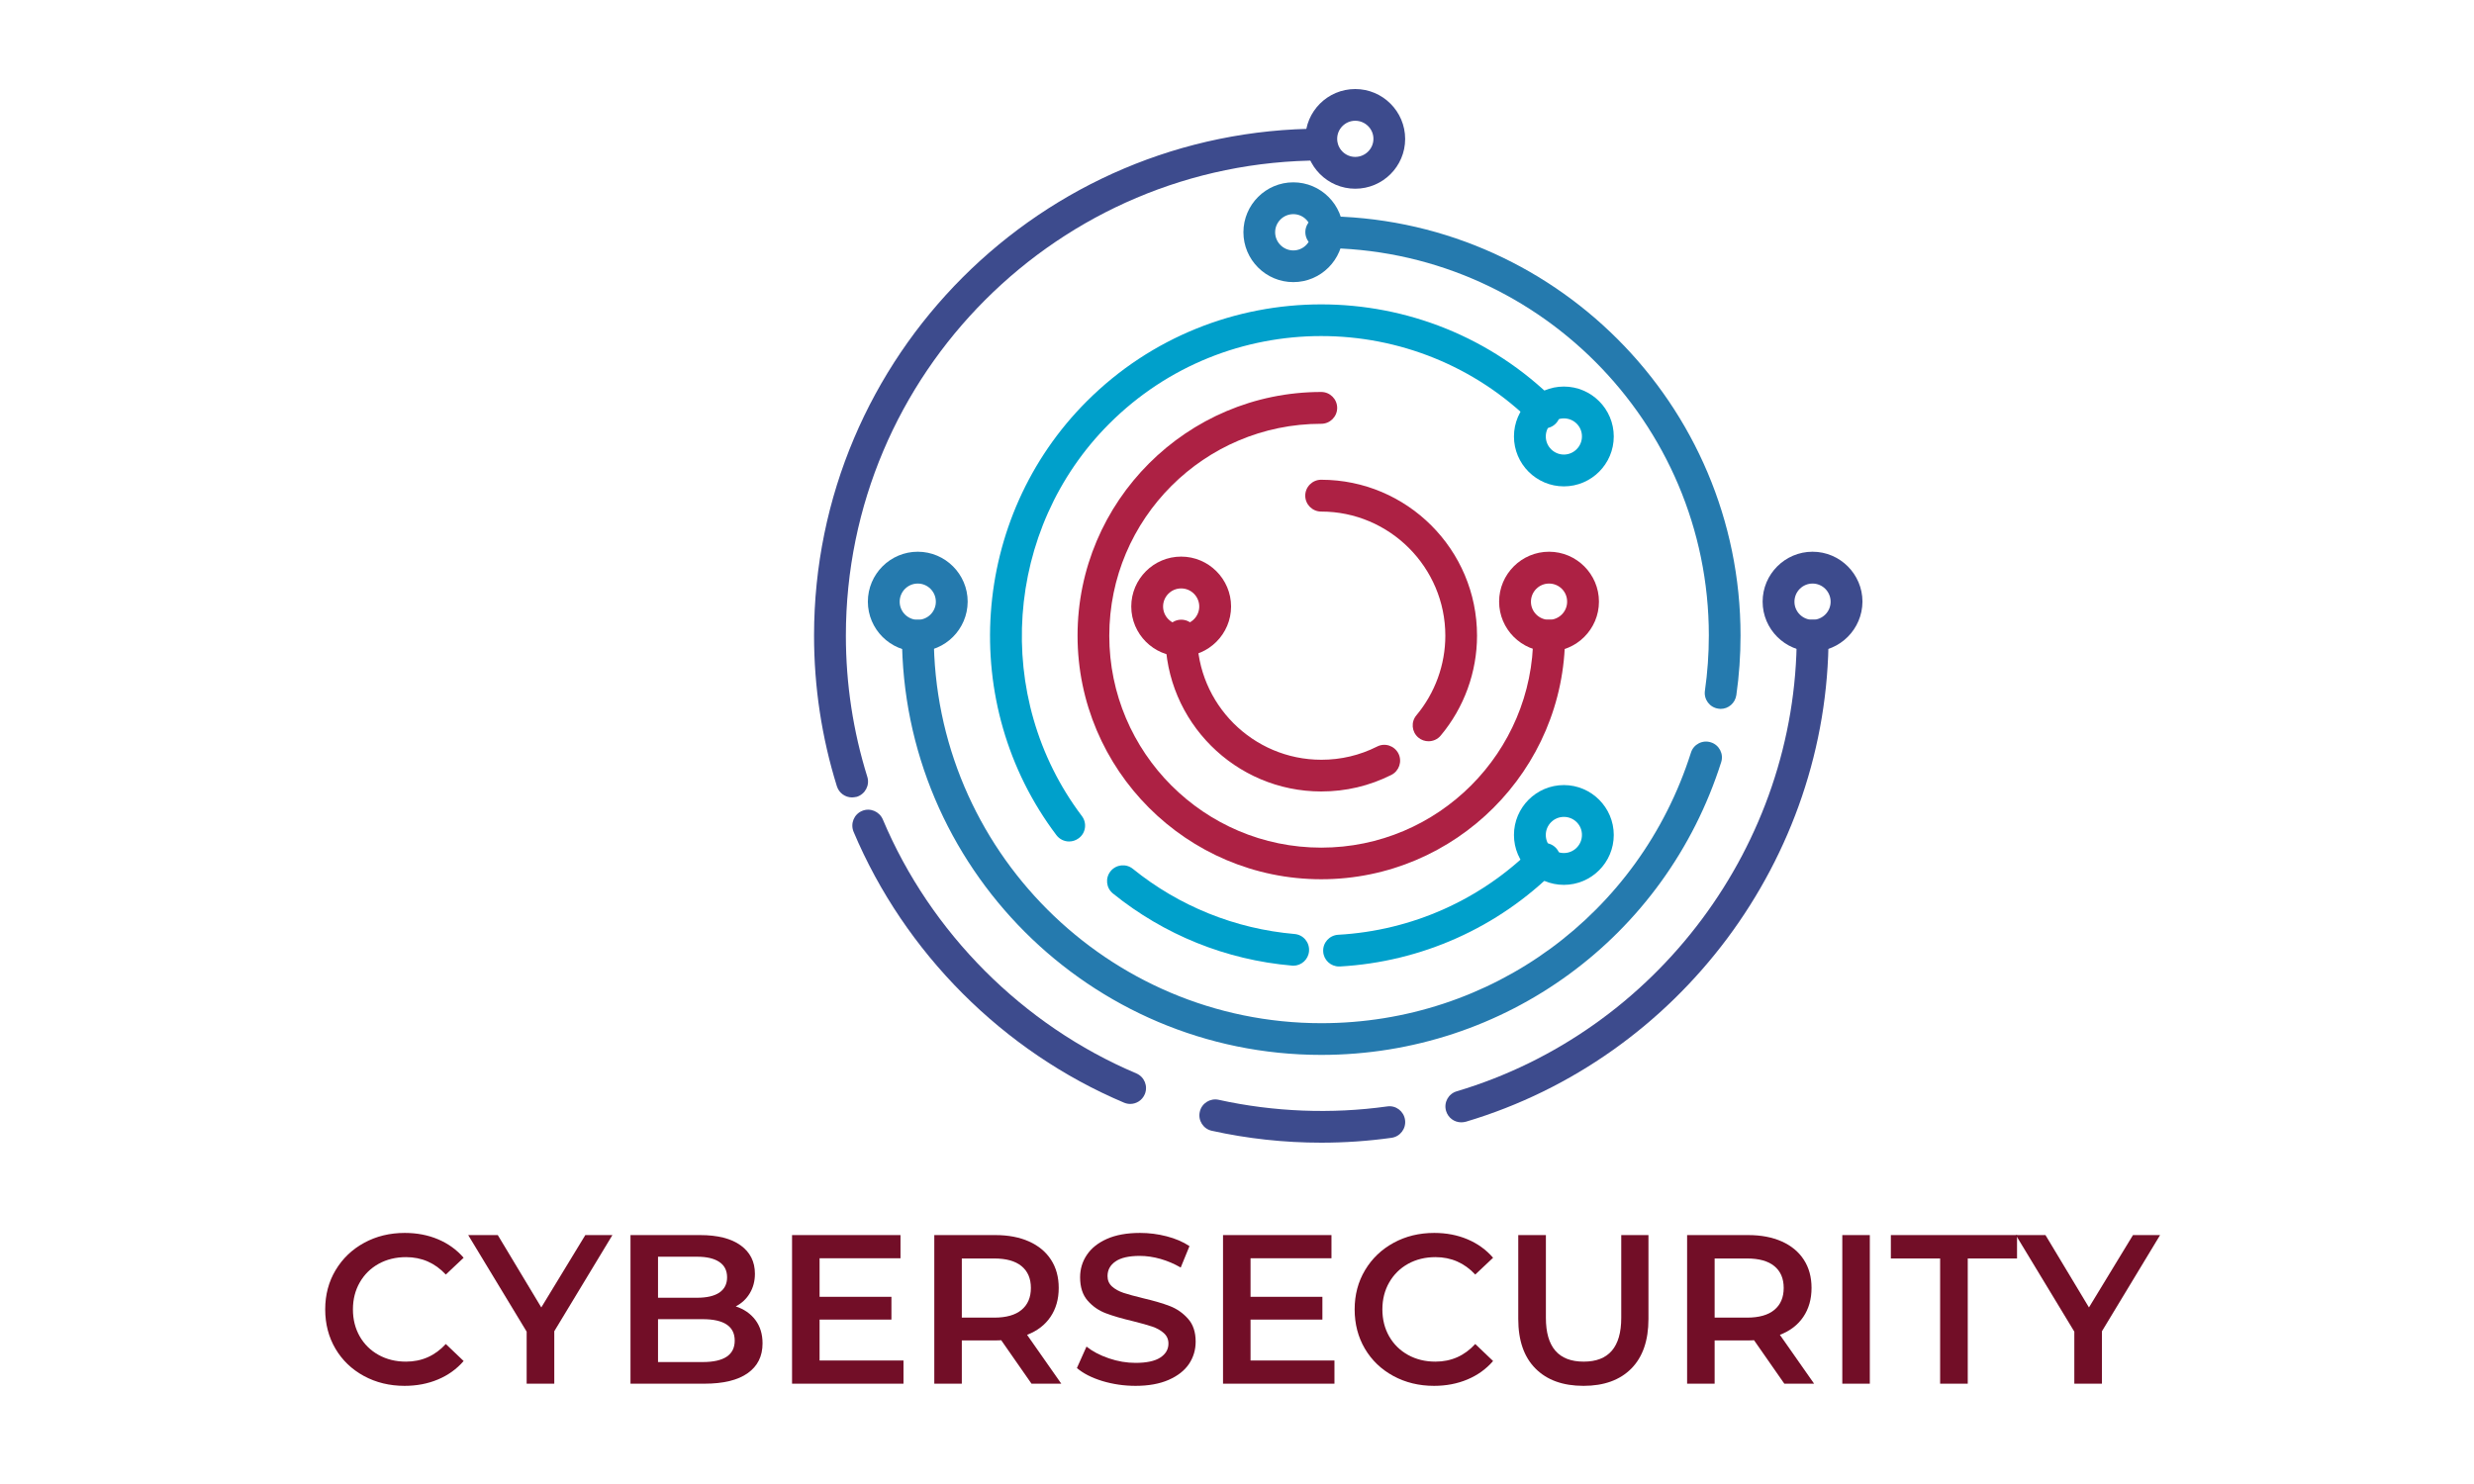 <svg xmlns="http://www.w3.org/2000/svg" xmlns:xlink="http://www.w3.org/1999/xlink" width="500" zoomAndPan="magnify" viewBox="0 0 375 225" height="300" preserveAspectRatio="xMidYMid meet" version="1.0"><defs><g/><clipPath id="4eb786299d"><path d="M 181 166 L 213 166 L 213 173.25 L 181 173.25 Z M 181 166 " clip-rule="nonzero"/></clipPath><clipPath id="7508b49966"><path d="M 197 13.5 L 213 13.5 L 213 29 L 197 29 Z M 197 13.5 " clip-rule="nonzero"/></clipPath><clipPath id="ad65ca01ed"><path d="M 267 83 L 282.715 83 L 282.715 99 L 267 99 Z M 267 83 " clip-rule="nonzero"/></clipPath></defs><rect x="-37.5" width="450" fill="#ffffff" y="-22.5" height="270" fill-opacity="1"/><rect x="-37.5" width="450" fill="#ffffff" y="-22.5" height="270" fill-opacity="1"/><path fill="#00a0cb" d="M 162.051 127.582 C 161.328 127.582 160.609 127.254 160.133 126.629 C 145.117 106.758 147.102 78.465 164.727 60.844 C 184.32 41.25 216.203 41.25 235.797 60.844 C 236.734 61.777 236.734 63.305 235.797 64.238 C 234.863 65.176 233.336 65.176 232.402 64.238 C 214.68 46.531 185.863 46.516 168.141 64.238 C 152.207 80.172 150.418 105.758 163.988 123.727 C 164.793 124.793 164.578 126.301 163.512 127.09 C 163.07 127.418 162.562 127.582 162.051 127.582 Z M 162.051 127.582 " fill-opacity="1" fill-rule="nonzero"/><path fill="#00a0cb" d="M 196.035 146.418 C 195.973 146.418 195.891 146.418 195.824 146.402 C 185.828 145.535 176.461 141.742 168.699 135.473 C 167.664 134.637 167.5 133.129 168.336 132.094 C 169.172 131.059 170.684 130.895 171.719 131.734 C 178.723 137.395 187.207 140.824 196.234 141.613 C 197.562 141.727 198.531 142.891 198.418 144.223 C 198.316 145.469 197.266 146.418 196.035 146.418 Z M 196.035 146.418 " fill-opacity="1" fill-rule="nonzero"/><path fill="#00a0cb" d="M 202.961 146.535 C 201.699 146.535 200.633 145.551 200.566 144.27 C 200.484 142.941 201.5 141.809 202.832 141.727 C 214.004 141.102 224.508 136.41 232.402 128.516 C 233.336 127.582 234.863 127.582 235.797 128.516 C 236.734 129.453 236.734 130.977 235.797 131.914 C 227.066 140.645 215.449 145.844 203.094 146.535 C 203.059 146.52 203.012 146.535 202.961 146.535 Z M 202.961 146.535 " fill-opacity="1" fill-rule="nonzero"/><path fill="#00a0cb" d="M 237.047 73.742 C 232.875 73.742 229.48 70.344 229.48 66.176 C 229.48 62.008 232.875 58.609 237.047 58.609 C 241.215 58.609 244.609 62.008 244.609 66.176 C 244.609 70.344 241.215 73.742 237.047 73.742 Z M 237.047 63.434 C 235.535 63.434 234.305 64.664 234.305 66.176 C 234.305 67.684 235.535 68.918 237.047 68.918 C 238.555 68.918 239.785 67.684 239.785 66.176 C 239.801 64.664 238.57 63.434 237.047 63.434 Z M 237.047 63.434 " fill-opacity="1" fill-rule="nonzero"/><path fill="#00a0cb" d="M 237.047 134.16 C 232.875 134.16 229.48 130.766 229.48 126.598 C 229.48 122.43 232.875 119.031 237.047 119.031 C 241.215 119.031 244.609 122.43 244.609 126.598 C 244.609 130.766 241.215 134.16 237.047 134.16 Z M 237.047 123.855 C 235.535 123.855 234.305 125.086 234.305 126.598 C 234.305 128.105 235.535 129.336 237.047 129.336 C 238.555 129.336 239.785 128.105 239.785 126.598 C 239.801 125.086 238.57 123.855 237.047 123.855 Z M 237.047 123.855 " fill-opacity="1" fill-rule="nonzero"/><path fill="#ad2144" d="M 200.27 133.309 C 179.906 133.309 163.332 116.734 163.332 96.371 C 163.332 76.004 179.906 59.43 200.27 59.43 C 201.602 59.43 202.684 60.516 202.684 61.844 C 202.684 63.172 201.602 64.254 200.27 64.254 C 182.547 64.254 168.141 78.664 168.141 96.387 C 168.141 114.109 182.547 128.516 200.27 128.516 C 217.992 128.516 232.402 114.094 232.402 96.371 C 232.402 95.039 233.484 93.957 234.812 93.957 C 236.141 93.957 237.227 95.039 237.227 96.371 C 237.211 116.734 220.637 133.309 200.27 133.309 Z M 200.27 133.309 " fill-opacity="1" fill-rule="nonzero"/><path fill="#ad2144" d="M 234.797 98.781 C 230.629 98.781 227.23 95.387 227.23 91.219 C 227.23 87.051 230.629 83.652 234.797 83.652 C 238.965 83.652 242.363 87.051 242.363 91.219 C 242.363 95.387 238.965 98.781 234.797 98.781 Z M 234.797 88.477 C 233.289 88.477 232.055 89.707 232.055 91.234 C 232.055 92.742 233.289 93.973 234.797 93.973 C 236.305 93.973 237.539 92.742 237.539 91.234 C 237.555 89.707 236.324 88.477 234.797 88.477 Z M 234.797 88.477 " fill-opacity="1" fill-rule="nonzero"/><path fill="#3d4b8d" d="M 129.148 120.902 C 128.117 120.902 127.18 120.246 126.852 119.211 C 124.555 111.828 123.391 104.148 123.391 96.371 C 123.391 53.984 157.867 19.508 200.27 19.508 C 201.602 19.508 202.684 20.59 202.684 21.918 C 202.684 23.246 201.602 24.332 200.27 24.332 C 160.543 24.332 128.215 56.656 128.215 96.387 C 128.215 103.688 129.312 110.875 131.465 117.785 C 131.859 119.047 131.152 120.395 129.887 120.805 C 129.625 120.852 129.379 120.902 129.148 120.902 Z M 129.148 120.902 " fill-opacity="1" fill-rule="nonzero"/><path fill="#3d4b8d" d="M 171.309 167.375 C 170.996 167.375 170.684 167.309 170.371 167.18 C 152.043 159.434 137.109 144.449 129.379 126.105 C 128.871 124.875 129.445 123.461 130.66 122.953 C 131.875 122.43 133.285 123.02 133.812 124.234 C 141.047 141.43 155.062 155.477 172.242 162.746 C 173.473 163.273 174.031 164.684 173.523 165.898 C 173.129 166.832 172.242 167.375 171.309 167.375 Z M 171.309 167.375 " fill-opacity="1" fill-rule="nonzero"/><g clip-path="url(#4eb786299d)"><path fill="#3d4b8d" d="M 200.27 173.25 C 194.676 173.25 189.094 172.645 183.68 171.445 C 182.383 171.164 181.562 169.871 181.859 168.574 C 182.137 167.277 183.434 166.457 184.73 166.75 C 193.051 168.59 201.828 168.934 210.266 167.754 C 211.594 167.555 212.793 168.492 212.973 169.805 C 213.152 171.117 212.234 172.332 210.922 172.512 C 207.41 173.004 203.816 173.25 200.27 173.25 Z M 200.27 173.25 " fill-opacity="1" fill-rule="nonzero"/></g><path fill="#3d4b8d" d="M 221.488 170.164 C 220.453 170.164 219.504 169.492 219.191 168.441 C 218.812 167.16 219.535 165.832 220.816 165.457 C 251.156 156.414 272.344 128.008 272.344 96.371 C 272.344 95.039 273.426 93.957 274.754 93.957 C 276.086 93.957 277.168 95.039 277.168 96.371 C 277.168 130.125 254.57 160.418 222.211 170.066 C 221.949 170.133 221.719 170.164 221.488 170.164 Z M 221.488 170.164 " fill-opacity="1" fill-rule="nonzero"/><g clip-path="url(#7508b49966)"><path fill="#3d4b8d" d="M 205.422 28.613 C 201.254 28.613 197.859 25.215 197.859 21.047 C 197.859 16.879 201.254 13.5 205.422 13.5 C 209.59 13.5 212.988 16.898 212.988 21.066 C 212.988 25.234 209.59 28.613 205.422 28.613 Z M 205.422 18.309 C 203.914 18.309 202.684 19.539 202.684 21.047 C 202.684 22.559 203.914 23.789 205.422 23.789 C 206.934 23.789 208.18 22.559 208.18 21.047 C 208.18 19.539 206.934 18.309 205.422 18.309 Z M 205.422 18.309 " fill-opacity="1" fill-rule="nonzero"/></g><g clip-path="url(#ad65ca01ed)"><path fill="#3d4b8d" d="M 274.738 98.781 C 270.57 98.781 267.172 95.387 267.172 91.219 C 267.172 87.051 270.57 83.652 274.738 83.652 C 278.906 83.652 282.305 87.051 282.305 91.219 C 282.285 95.387 278.891 98.781 274.738 98.781 Z M 274.738 88.477 C 273.23 88.477 271.996 89.707 271.996 91.234 C 271.996 92.742 273.23 93.973 274.738 93.973 C 276.25 93.973 277.48 92.742 277.48 91.234 C 277.48 89.707 276.25 88.477 274.738 88.477 Z M 274.738 88.477 " fill-opacity="1" fill-rule="nonzero"/></g><path fill="#257aae" d="M 200.27 159.941 C 165.219 159.941 136.715 131.422 136.715 96.387 C 136.715 95.059 137.797 93.973 139.129 93.973 C 140.457 93.973 141.539 95.059 141.539 96.387 C 141.539 128.777 167.895 155.133 200.285 155.133 C 226.016 155.133 248.516 138.641 256.309 114.109 C 256.703 112.844 258.066 112.141 259.328 112.551 C 260.594 112.945 261.297 114.305 260.887 115.57 C 252.453 142.105 228.086 159.941 200.27 159.941 Z M 200.27 159.941 " fill-opacity="1" fill-rule="nonzero"/><path fill="#257aae" d="M 260.805 107.48 C 260.691 107.48 260.578 107.461 260.461 107.445 C 259.148 107.266 258.23 106.035 258.426 104.723 C 258.82 101.98 259.02 99.16 259.02 96.352 C 259.02 63.961 232.664 37.605 200.27 37.605 C 198.941 37.605 197.859 36.523 197.859 35.195 C 197.859 33.863 198.941 32.781 200.27 32.781 C 235.32 32.781 263.824 61.301 263.824 96.352 C 263.824 99.371 263.613 102.426 263.188 105.395 C 263.004 106.609 261.988 107.48 260.805 107.48 Z M 260.805 107.48 " fill-opacity="1" fill-rule="nonzero"/><path fill="#257aae" d="M 196.035 42.773 C 191.867 42.773 188.473 39.379 188.473 35.211 C 188.473 31.043 191.867 27.645 196.035 27.645 C 200.203 27.645 203.602 31.043 203.602 35.211 C 203.586 39.379 200.203 42.773 196.035 42.773 Z M 196.035 32.469 C 194.527 32.469 193.281 33.699 193.281 35.211 C 193.281 36.719 194.512 37.969 196.035 37.969 C 197.547 37.969 198.777 36.738 198.777 35.211 C 198.777 33.699 197.547 32.469 196.035 32.469 Z M 196.035 32.469 " fill-opacity="1" fill-rule="nonzero"/><path fill="#257aae" d="M 139.109 98.781 C 134.941 98.781 131.547 95.387 131.547 91.219 C 131.547 87.051 134.941 83.652 139.109 83.652 C 143.277 83.652 146.676 87.051 146.676 91.219 C 146.66 95.387 143.277 98.781 139.109 98.781 Z M 139.109 88.477 C 137.602 88.477 136.371 89.707 136.371 91.234 C 136.371 92.742 137.602 93.973 139.109 93.973 C 140.621 93.973 141.852 92.742 141.852 91.234 C 141.852 89.707 140.621 88.477 139.109 88.477 Z M 139.109 88.477 " fill-opacity="1" fill-rule="nonzero"/><path fill="#ad2144" d="M 200.27 120 C 187.242 120 176.641 109.398 176.641 96.371 C 176.641 95.039 177.723 93.957 179.051 93.957 C 180.383 93.957 181.465 95.039 181.465 96.371 C 181.465 106.742 189.914 115.191 200.285 115.191 C 203.258 115.191 206.098 114.52 208.738 113.191 C 209.918 112.582 211.363 113.059 211.973 114.258 C 212.562 115.438 212.086 116.883 210.902 117.488 C 207.555 119.164 203.996 120 200.27 120 Z M 200.27 120 " fill-opacity="1" fill-rule="nonzero"/><path fill="#ad2144" d="M 216.531 112.387 C 215.992 112.387 215.434 112.207 214.988 111.828 C 213.973 110.973 213.84 109.465 214.695 108.449 C 217.516 105.066 219.078 100.785 219.078 96.387 C 219.078 86.016 210.625 77.562 200.254 77.562 C 198.926 77.562 197.844 76.48 197.844 75.152 C 197.844 73.824 198.926 72.738 200.254 72.738 C 213.285 72.738 223.883 83.34 223.883 96.371 C 223.883 101.898 221.93 107.281 218.371 111.531 C 217.91 112.09 217.223 112.387 216.531 112.387 Z M 216.531 112.387 " fill-opacity="1" fill-rule="nonzero"/><path fill="#ad2144" d="M 179.035 99.52 C 174.867 99.52 171.473 96.125 171.473 91.957 C 171.473 87.789 174.867 84.391 179.035 84.391 C 183.203 84.391 186.602 87.789 186.602 91.957 C 186.602 96.125 183.203 99.52 179.035 99.52 Z M 179.035 89.215 C 177.527 89.215 176.297 90.445 176.297 91.957 C 176.297 93.465 177.527 94.695 179.035 94.695 C 180.547 94.695 181.777 93.465 181.777 91.957 C 181.777 90.445 180.547 89.215 179.035 89.215 Z M 179.035 89.215 " fill-opacity="1" fill-rule="nonzero"/><g fill="#720e27" fill-opacity="1"><g transform="translate(47.871, 209.791)"><g><path d="M 13.453 0.328 C 11.18 0.328 9.125 -0.172 7.281 -1.172 C 5.445 -2.172 4.008 -3.551 2.969 -5.312 C 1.938 -7.07 1.422 -9.055 1.422 -11.266 C 1.422 -13.473 1.945 -15.457 3 -17.219 C 4.051 -18.977 5.492 -20.359 7.328 -21.359 C 9.16 -22.359 11.211 -22.859 13.484 -22.859 C 15.328 -22.859 17.008 -22.535 18.531 -21.891 C 20.062 -21.242 21.352 -20.312 22.406 -19.094 L 19.703 -16.547 C 18.066 -18.305 16.055 -19.188 13.672 -19.188 C 12.129 -19.188 10.742 -18.848 9.516 -18.172 C 8.297 -17.492 7.344 -16.551 6.656 -15.344 C 5.969 -14.145 5.625 -12.785 5.625 -11.266 C 5.625 -9.742 5.969 -8.379 6.656 -7.172 C 7.344 -5.973 8.297 -5.035 9.516 -4.359 C 10.742 -3.68 12.129 -3.344 13.672 -3.344 C 16.055 -3.344 18.066 -4.234 19.703 -6.016 L 22.406 -3.438 C 21.352 -2.219 20.055 -1.285 18.516 -0.641 C 16.984 0.004 15.297 0.328 13.453 0.328 Z M 13.453 0.328 "/></g></g></g><g fill="#720e27" fill-opacity="1"><g transform="translate(71.266, 209.791)"><g><path d="M 12.75 -7.953 L 12.75 0 L 8.562 0 L 8.562 -7.891 L -0.297 -22.531 L 4.188 -22.531 L 10.781 -11.562 L 17.453 -22.531 L 21.562 -22.531 Z M 12.75 -7.953 "/></g></g></g><g fill="#720e27" fill-opacity="1"><g transform="translate(92.537, 209.791)"><g><path d="M 18.984 -11.719 C 20.234 -11.312 21.223 -10.629 21.953 -9.672 C 22.68 -8.711 23.047 -7.523 23.047 -6.109 C 23.047 -4.16 22.297 -2.656 20.797 -1.594 C 19.297 -0.531 17.109 0 14.234 0 L 3.031 0 L 3.031 -22.531 L 13.578 -22.531 C 16.242 -22.531 18.297 -22.008 19.734 -20.969 C 21.172 -19.926 21.891 -18.492 21.891 -16.672 C 21.891 -15.555 21.629 -14.566 21.109 -13.703 C 20.598 -12.848 19.891 -12.188 18.984 -11.719 Z M 7.203 -19.25 L 7.203 -13.031 L 13.125 -13.031 C 14.594 -13.031 15.719 -13.289 16.5 -13.812 C 17.281 -14.344 17.672 -15.113 17.672 -16.125 C 17.672 -17.156 17.281 -17.93 16.5 -18.453 C 15.719 -18.984 14.594 -19.25 13.125 -19.25 Z M 13.969 -3.281 C 17.207 -3.281 18.828 -4.363 18.828 -6.531 C 18.828 -8.695 17.207 -9.781 13.969 -9.781 L 7.203 -9.781 L 7.203 -3.281 Z M 13.969 -3.281 "/></g></g></g><g fill="#720e27" fill-opacity="1"><g transform="translate(117.025, 209.791)"><g><path d="M 19.922 -3.516 L 19.922 0 L 3.031 0 L 3.031 -22.531 L 19.469 -22.531 L 19.469 -19.016 L 7.203 -19.016 L 7.203 -13.172 L 18.094 -13.172 L 18.094 -9.719 L 7.203 -9.719 L 7.203 -3.516 Z M 19.922 -3.516 "/></g></g></g><g fill="#720e27" fill-opacity="1"><g transform="translate(138.586, 209.791)"><g><path d="M 17.766 0 L 13.172 -6.594 C 12.973 -6.57 12.68 -6.562 12.297 -6.562 L 7.203 -6.562 L 7.203 0 L 3.031 0 L 3.031 -22.531 L 12.297 -22.531 C 14.242 -22.531 15.941 -22.207 17.391 -21.562 C 18.836 -20.914 19.945 -19.992 20.719 -18.797 C 21.5 -17.598 21.891 -16.172 21.891 -14.516 C 21.891 -12.816 21.473 -11.352 20.641 -10.125 C 19.816 -8.906 18.633 -8 17.094 -7.406 L 22.281 0 Z M 17.672 -14.516 C 17.672 -15.953 17.195 -17.055 16.25 -17.828 C 15.312 -18.598 13.93 -18.984 12.109 -18.984 L 7.203 -18.984 L 7.203 -10.016 L 12.109 -10.016 C 13.93 -10.016 15.312 -10.406 16.25 -11.188 C 17.195 -11.969 17.672 -13.078 17.672 -14.516 Z M 17.672 -14.516 "/></g></g></g><g fill="#720e27" fill-opacity="1"><g transform="translate(162.109, 209.791)"><g><path d="M 10.016 0.328 C 8.273 0.328 6.594 0.082 4.969 -0.406 C 3.352 -0.906 2.07 -1.562 1.125 -2.375 L 2.578 -5.625 C 3.492 -4.895 4.625 -4.301 5.969 -3.844 C 7.312 -3.383 8.66 -3.156 10.016 -3.156 C 11.68 -3.156 12.926 -3.422 13.75 -3.953 C 14.582 -4.492 15 -5.203 15 -6.078 C 15 -6.723 14.766 -7.254 14.297 -7.672 C 13.836 -8.086 13.254 -8.414 12.547 -8.656 C 11.836 -8.895 10.875 -9.164 9.656 -9.469 C 7.938 -9.875 6.547 -10.281 5.484 -10.688 C 4.422 -11.094 3.508 -11.727 2.75 -12.594 C 1.988 -13.469 1.609 -14.645 1.609 -16.125 C 1.609 -17.375 1.945 -18.504 2.625 -19.516 C 3.301 -20.535 4.316 -21.348 5.672 -21.953 C 7.035 -22.555 8.707 -22.859 10.688 -22.859 C 12.062 -22.859 13.41 -22.688 14.734 -22.344 C 16.066 -22 17.219 -21.504 18.188 -20.859 L 16.859 -17.609 C 15.879 -18.18 14.852 -18.617 13.781 -18.922 C 12.707 -19.223 11.664 -19.375 10.656 -19.375 C 9 -19.375 7.77 -19.094 6.969 -18.531 C 6.164 -17.977 5.766 -17.238 5.766 -16.312 C 5.766 -15.676 5.992 -15.148 6.453 -14.734 C 6.91 -14.328 7.492 -14.004 8.203 -13.766 C 8.91 -13.535 9.879 -13.27 11.109 -12.969 C 12.773 -12.582 14.145 -12.18 15.219 -11.766 C 16.289 -11.348 17.207 -10.707 17.969 -9.844 C 18.738 -8.988 19.125 -7.832 19.125 -6.375 C 19.125 -5.125 18.785 -3.992 18.109 -2.984 C 17.43 -1.984 16.406 -1.18 15.031 -0.578 C 13.656 0.023 11.984 0.328 10.016 0.328 Z M 10.016 0.328 "/></g></g></g><g fill="#720e27" fill-opacity="1"><g transform="translate(182.35, 209.791)"><g><path d="M 19.922 -3.516 L 19.922 0 L 3.031 0 L 3.031 -22.531 L 19.469 -22.531 L 19.469 -19.016 L 7.203 -19.016 L 7.203 -13.172 L 18.094 -13.172 L 18.094 -9.719 L 7.203 -9.719 L 7.203 -3.516 Z M 19.922 -3.516 "/></g></g></g><g fill="#720e27" fill-opacity="1"><g transform="translate(203.911, 209.791)"><g><path d="M 13.453 0.328 C 11.18 0.328 9.125 -0.172 7.281 -1.172 C 5.445 -2.172 4.008 -3.551 2.969 -5.312 C 1.938 -7.07 1.422 -9.055 1.422 -11.266 C 1.422 -13.473 1.945 -15.457 3 -17.219 C 4.051 -18.977 5.492 -20.359 7.328 -21.359 C 9.16 -22.359 11.211 -22.859 13.484 -22.859 C 15.328 -22.859 17.008 -22.535 18.531 -21.891 C 20.062 -21.242 21.352 -20.312 22.406 -19.094 L 19.703 -16.547 C 18.066 -18.305 16.055 -19.188 13.672 -19.188 C 12.129 -19.188 10.742 -18.848 9.516 -18.172 C 8.297 -17.492 7.344 -16.551 6.656 -15.344 C 5.969 -14.145 5.625 -12.785 5.625 -11.266 C 5.625 -9.742 5.969 -8.379 6.656 -7.172 C 7.344 -5.973 8.297 -5.035 9.516 -4.359 C 10.742 -3.68 12.129 -3.344 13.672 -3.344 C 16.055 -3.344 18.066 -4.234 19.703 -6.016 L 22.406 -3.438 C 21.352 -2.219 20.055 -1.285 18.516 -0.641 C 16.984 0.004 15.297 0.328 13.453 0.328 Z M 13.453 0.328 "/></g></g></g><g fill="#720e27" fill-opacity="1"><g transform="translate(227.305, 209.791)"><g><path d="M 12.719 0.328 C 9.602 0.328 7.176 -0.547 5.438 -2.297 C 3.695 -4.047 2.828 -6.551 2.828 -9.812 L 2.828 -22.531 L 7.016 -22.531 L 7.016 -9.984 C 7.016 -5.555 8.926 -3.344 12.75 -3.344 C 16.539 -3.344 18.438 -5.555 18.438 -9.984 L 18.438 -22.531 L 22.562 -22.531 L 22.562 -9.812 C 22.562 -6.551 21.695 -4.047 19.969 -2.297 C 18.238 -0.547 15.82 0.328 12.719 0.328 Z M 12.719 0.328 "/></g></g></g><g fill="#720e27" fill-opacity="1"><g transform="translate(252.695, 209.791)"><g><path d="M 17.766 0 L 13.172 -6.594 C 12.973 -6.57 12.68 -6.562 12.297 -6.562 L 7.203 -6.562 L 7.203 0 L 3.031 0 L 3.031 -22.531 L 12.297 -22.531 C 14.242 -22.531 15.941 -22.207 17.391 -21.562 C 18.836 -20.914 19.945 -19.992 20.719 -18.797 C 21.5 -17.598 21.891 -16.172 21.891 -14.516 C 21.891 -12.816 21.473 -11.352 20.641 -10.125 C 19.816 -8.906 18.633 -8 17.094 -7.406 L 22.281 0 Z M 17.672 -14.516 C 17.672 -15.953 17.195 -17.055 16.25 -17.828 C 15.312 -18.598 13.93 -18.984 12.109 -18.984 L 7.203 -18.984 L 7.203 -10.016 L 12.109 -10.016 C 13.93 -10.016 15.312 -10.406 16.25 -11.188 C 17.195 -11.969 17.672 -13.078 17.672 -14.516 Z M 17.672 -14.516 "/></g></g></g><g fill="#720e27" fill-opacity="1"><g transform="translate(276.218, 209.791)"><g><path d="M 3.031 -22.531 L 7.203 -22.531 L 7.203 0 L 3.031 0 Z M 3.031 -22.531 "/></g></g></g><g fill="#720e27" fill-opacity="1"><g transform="translate(286.484, 209.791)"><g><path d="M 7.594 -18.984 L 0.125 -18.984 L 0.125 -22.531 L 19.25 -22.531 L 19.25 -18.984 L 11.781 -18.984 L 11.781 0 L 7.594 0 Z M 7.594 -18.984 "/></g></g></g><g fill="#720e27" fill-opacity="1"><g transform="translate(305.856, 209.791)"><g><path d="M 12.75 -7.953 L 12.75 0 L 8.562 0 L 8.562 -7.891 L -0.297 -22.531 L 4.188 -22.531 L 10.781 -11.562 L 17.453 -22.531 L 21.562 -22.531 Z M 12.75 -7.953 "/></g></g></g></svg>